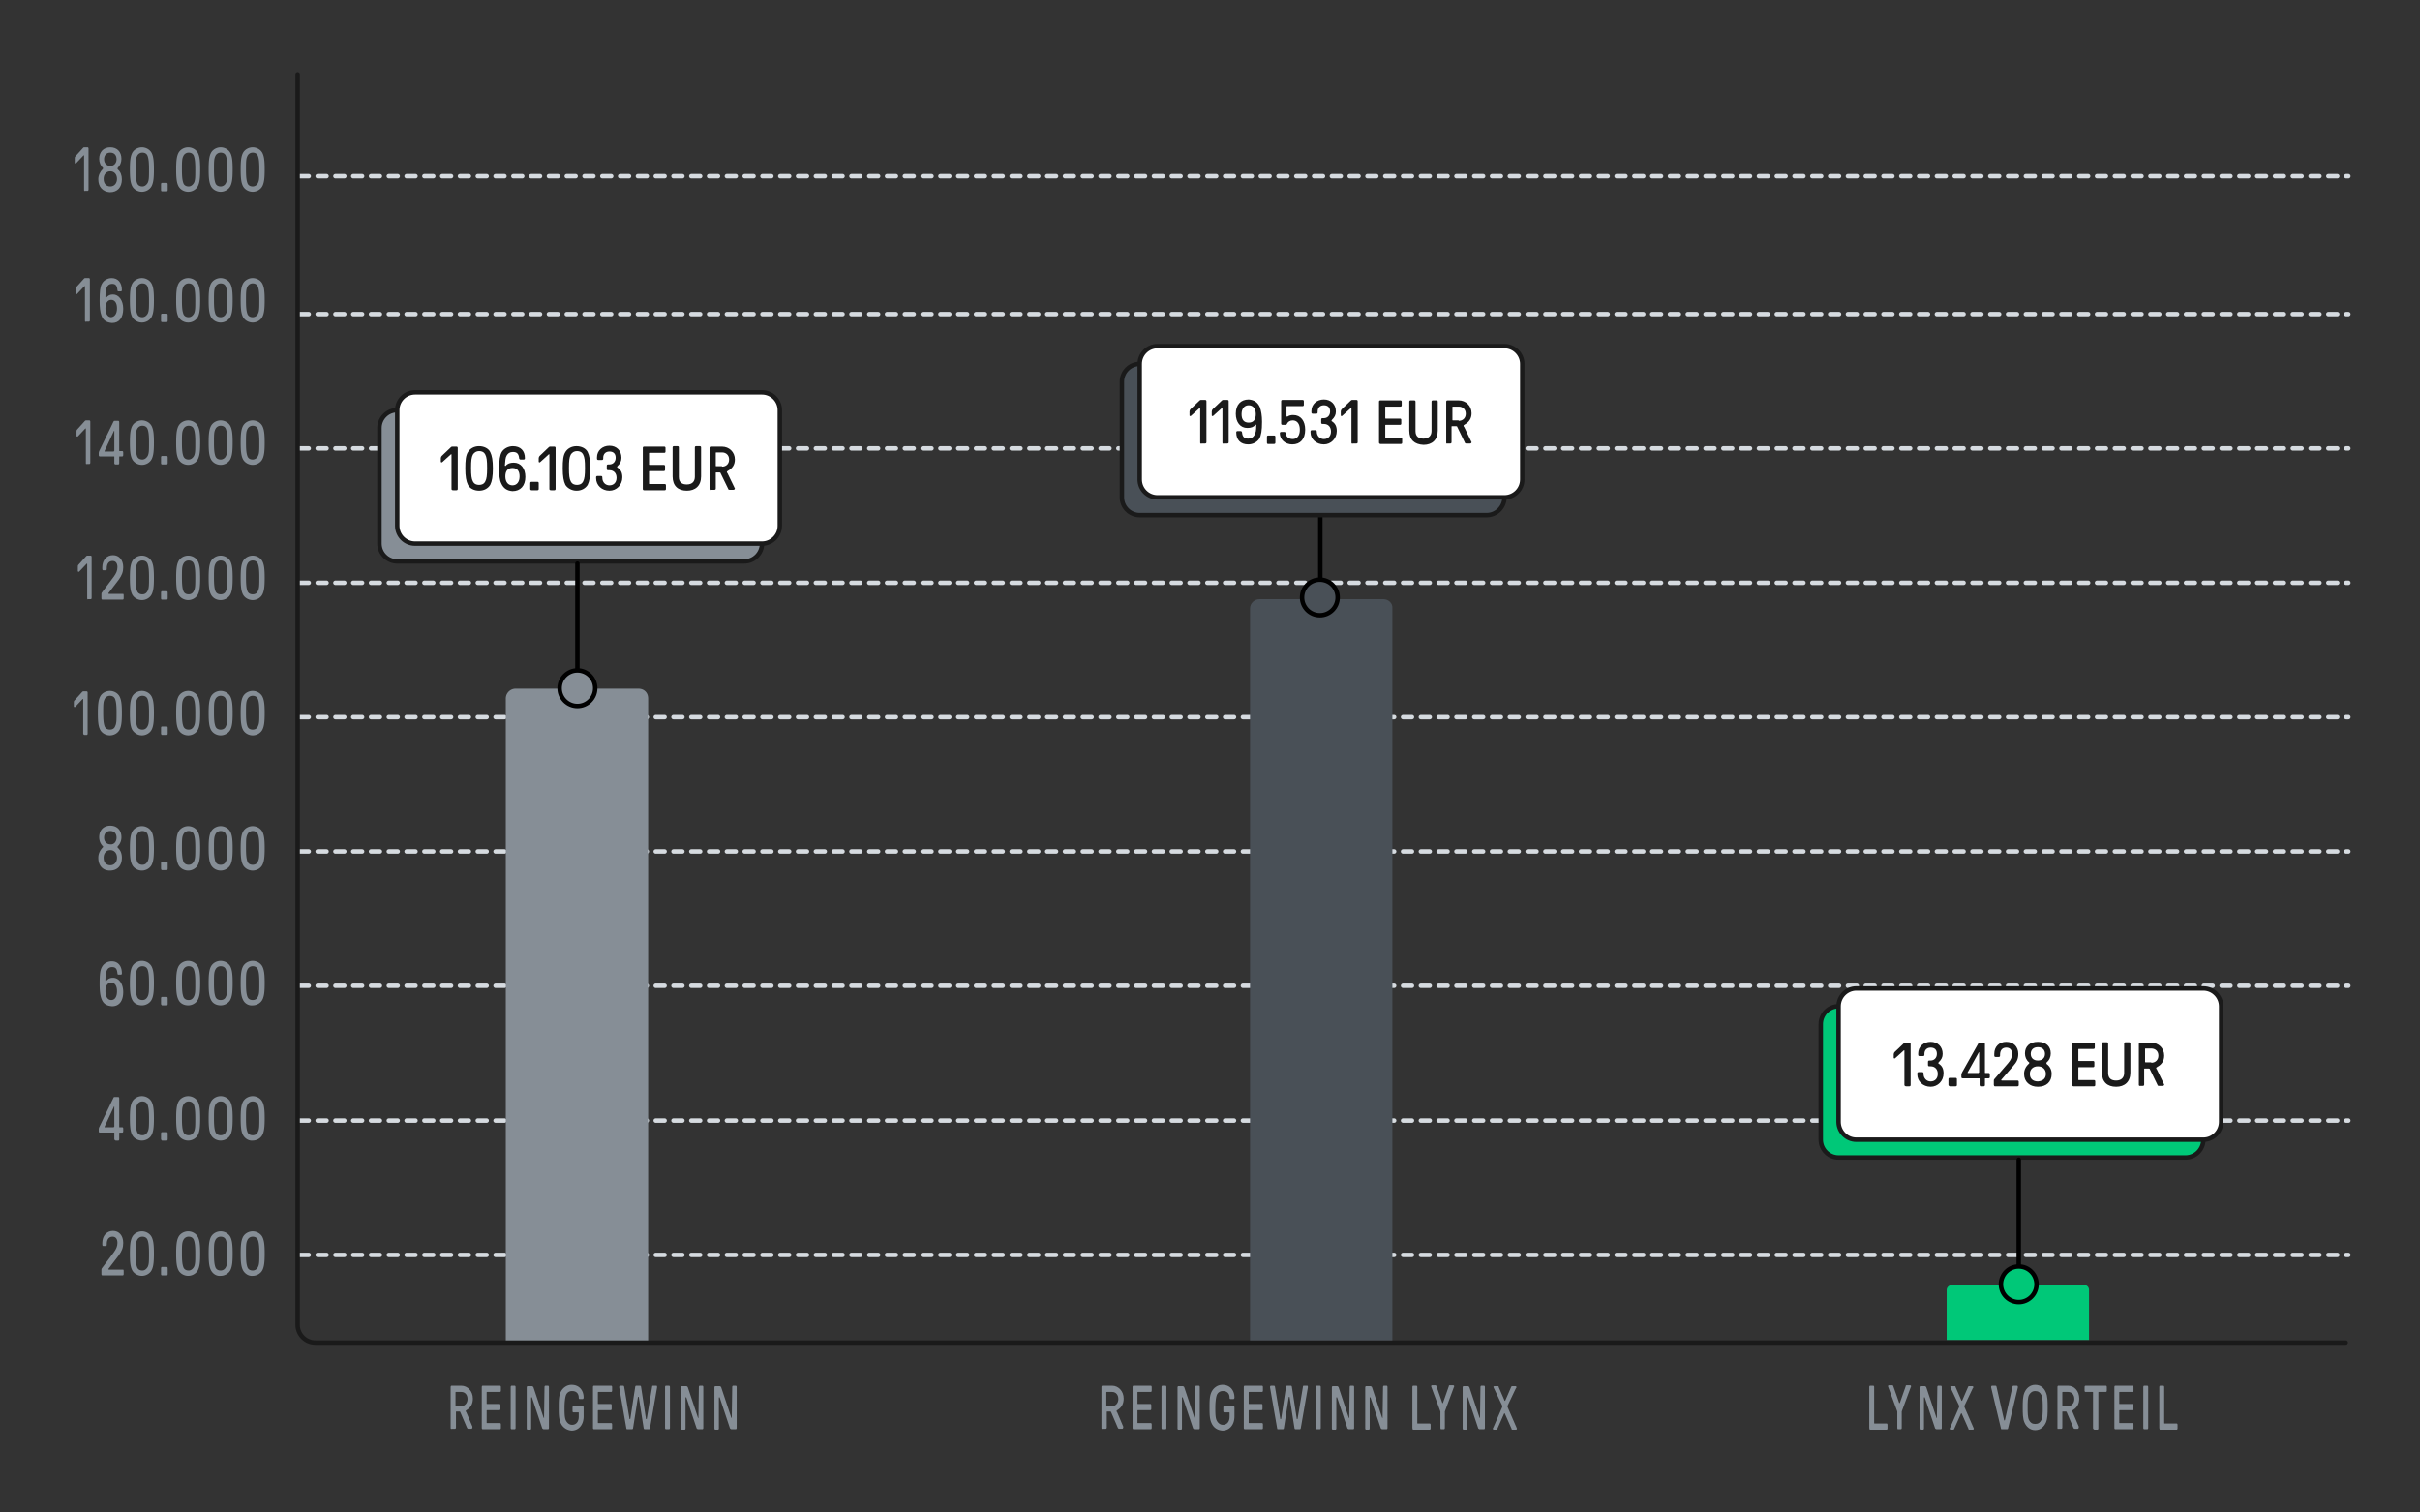 <svg xmlns="http://www.w3.org/2000/svg" xmlns:xlink="http://www.w3.org/1999/xlink" width="544" height="340"><rect width="100%" height="100%" fill="#333333" stroke="none"/><style><![CDATA[.B{fill:none}.C{stroke-miterlimit:10}.D{stroke-linejoin:round}.E{stroke:#1a1a1a}.F{stroke-linecap:round}.G{fill:#868e96}.H{fill:#1a1a1a}.I{fill:#495057}]]></style><g stroke="#d6dbe0" stroke-dasharray="2,2" class="B C D F"><path d="M67.4 100.8h460.5M67.4 70.6h460.5"/><path d="M67.4 39.6h460.5M67.4 131h460.5M67.4 161.2h460.5M67.4 191.4h460.5M67.4 221.6h460.5M67.4 251.9h460.5M67.4 282.1h460.5"/></g><g class="G"><use xlink:href="#B"/><use xlink:href="#C"/><use xlink:href="#D"/><use xlink:href="#E"/><path d="M126 319.8c-.4-.9-.4-2.1-.4-3.4s0-2.5.4-3.4 1.3-1.7 2.5-1.7c1.6 0 2.7 1.1 2.7 2.9 0 .1-.1.3-.2.3h-.7c-.1 0-.2-.1-.2-.3 0-1-.6-1.5-1.5-1.5a1.41 1.41 0 0 0-1.4 1c-.2.6-.3 1.7-.3 2.8 0 1 0 2.2.3 2.8s.8 1 1.4 1c.9 0 1.5-.7 1.5-1.8v-.9c0-.1 0-.1-.1-.1h-1.1c-.1 0-.2-.1-.2-.3v-.8c0-.2.1-.3.2-.3h2.1c.1 0 .2.1.2.3v2c0 2-1.2 3.2-2.7 3.2-1.2-.1-2.1-.8-2.5-1.8z"/><use xlink:href="#C" x="25"/><use xlink:href="#F"/><use xlink:href="#D" x="34.7"/><use xlink:href="#G"/><use xlink:href="#E" x="42.2"/><use xlink:href="#B" x="146.3"/><use xlink:href="#C" x="146.3"/><use xlink:href="#D" x="146.3"/><use xlink:href="#G" x="111.6"/><path d="M272.3 319.8c-.4-.9-.4-2.1-.4-3.4s0-2.5.4-3.4 1.3-1.7 2.5-1.7c1.6 0 2.7 1.1 2.7 2.9 0 .1-.1.3-.2.3h-.7c-.1 0-.2-.1-.2-.3 0-1-.6-1.5-1.5-1.5a1.41 1.41 0 0 0-1.4 1c-.2.6-.3 1.7-.3 2.8 0 1 0 2.2.3 2.8s.8 1 1.4 1c.9 0 1.5-.7 1.5-1.8v-.9c0-.1 0-.1-.1-.1h-1.1c-.1 0-.2-.1-.2-.3v-.8c0-.2.1-.3.2-.3h2.1c.1 0 .2.1.2.3v2c0 2-1.2 3.2-2.7 3.2-1.3-.1-2.1-.8-2.5-1.8z"/><use xlink:href="#C" x="171.3"/><use xlink:href="#F" x="146.3"/><use xlink:href="#D" x="181"/><use xlink:href="#G" x="146.3"/><use xlink:href="#E" x="188.5"/><use xlink:href="#H"/><path d="M323.8 321v-3.7l-2-5.4c0-.1-.1-.2-.1-.3s.1-.2.2-.2h.8c.1 0 .2.1.2.2l1.3 3.7c0 .1 0 .1.1.1s.1 0 .1-.1l1.3-3.7c0-.2.1-.2.2-.2h.8c.1 0 .2.1.2.2s0 .1-.1.3l-2 5.4v3.7c0 .2-.1.3-.2.3h-.7s-.1-.1-.1-.3zm8.9-2.2s.1-.1 0 0l.1-7c0-.2.1-.3.2-.3h.6c.1 0 .2.1.2.3v9.2c0 .2-.1.3-.2.3h-1c-.1 0-.2-.1-.3-.2l-2.3-6.9c0-.1-.1-.1-.1-.1s-.1 0-.1.1v6.9c0 .2-.1.3-.2.3h-.6c-.1 0-.2-.1-.2-.3v-9.2c0-.2.1-.3.2-.3h1c.1 0 .2.1.3.2l2.3 6.9c.1 0 .1.1.1.1z"/><use xlink:href="#I"/><use xlink:href="#H" x="102.7"/><path d="M426.5 321v-3.7l-2-5.4c0-.1-.1-.2-.1-.3s.1-.2.2-.2h.8c.1 0 .2.1.2.2l1.3 3.7c0 .1 0 .1.1.1 0 0 .1 0 .1-.1l1.3-3.7c0-.2.1-.2.2-.2h.8c.1 0 .2.1.2.2s0 .1-.1.3l-2 5.4v3.7c0 .2-.1.3-.2.3h-.7s-.1-.1-.1-.3z"/><use xlink:href="#G" x="278.4"/><use xlink:href="#I" x="102.7"/><path d="M449.8 321.1l-2.2-9.2v-.2c0-.1.1-.2.2-.2h.8c.1 0 .2.1.2.2l1.7 7.5c0 .1 0 .1.1.1h0s.1 0 .1-.1l1.7-7.5c0-.1.1-.2.2-.2h.8c.1 0 .2.1.2.2v.2l-2.2 9.2c0 .1-.1.2-.2.2H450c-.1 0-.2 0-.2-.2zm5.3-1.3c-.4-.9-.4-2.1-.4-3.4s0-2.5.4-3.4 1.2-1.7 2.4-1.7 2 .7 2.4 1.7c.4.9.4 2.1.4 3.4s0 2.5-.4 3.4-1.2 1.7-2.4 1.7-2-.8-2.4-1.7zm3.8-.6c.3-.6.3-1.7.3-2.8 0-1 0-2.2-.3-2.8s-.7-.9-1.4-.9-1.1.4-1.4.9c-.3.6-.3 1.7-.3 2.8 0 1 0 2.2.3 2.8s.7.9 1.4.9 1.1-.3 1.4-.9zm3.6 1.8v-9.2c0-.2.1-.3.2-.3h2.2c1.4 0 2.5 1.2 2.5 2.9 0 1.2-.5 2-1.3 2.5-.2.1-.3.2-.3.3s0 .2.1.2l1.4 3.3v.2c0 .1-.1.3-.2.3h-.7c-.2 0-.2-.1-.3-.2l-1.5-3.5c0-.1-.1-.2-.2-.2h-.7c-.1 0-.1.1-.1.1v3.5c0 .2-.1.3-.2.3h-.7c-.1.1-.2 0-.2-.2zm2.4-4.9c.7 0 1.4-.6 1.4-1.6s-.6-1.6-1.4-1.6h-1.2c-.1 0-.1.1-.1.1v2.9c0 .1 0 .1.1.1h1.2zm5.6 4.9v-8c0-.1 0-.1-.1-.1h-1.6c-.1 0-.2-.1-.2-.3v-.8c0-.2.1-.3.2-.3h4.6c.1 0 .2.1.2.3v.8c0 .2-.1.3-.2.3h-1.6c-.1 0-.1.1-.1.1v8.1c0 .2-.1.3-.2.3h-.7c-.2-.1-.3-.2-.3-.4z"/><use xlink:href="#C" x="367"/><use xlink:href="#D" x="367"/><use xlink:href="#H" x="167.9"/></g><path d="M66.9 16.7v281.1c0 2.2 1.8 4 4 4h456.4" class="B C D E F"/><g class="G"><use xlink:href="#J"/><use xlink:href="#K"/><use xlink:href="#L"/><use xlink:href="#K" x="10.4"/><path d="M47.4 285.5c-.4-.8-.5-1.9-.5-3.7s.1-2.9.5-3.7 1.3-1.3 2.2-1.3 1.8.5 2.2 1.3.5 1.9.5 3.7-.1 2.9-.5 3.7-1.3 1.3-2.2 1.3c-1 .1-1.8-.5-2.2-1.3zm3.4-.7c.3-.6.3-1.3.3-3s-.1-2.4-.3-3-.7-.8-1.2-.8a1.3 1.3 0 0 0-1.2.8c-.3.6-.3 1.3-.3 3s.1 2.4.3 3 .7.8 1.2.8a1.3 1.3 0 0 0 1.2-.8zm3.8.7c-.4-.8-.5-1.9-.5-3.7s.1-2.9.5-3.7 1.3-1.3 2.2-1.3 1.8.5 2.2 1.3.5 1.9.5 3.7-.1 2.9-.5 3.7-1.3 1.3-2.2 1.3c-.9.1-1.8-.5-2.2-1.3zm3.4-.7c.3-.6.3-1.3.3-3s-.1-2.4-.3-3-.7-.8-1.2-.8a1.3 1.3 0 0 0-1.2.8c-.3.6-.3 1.3-.3 3s.1 2.4.3 3 .7.8 1.2.8a1.3 1.3 0 0 0 1.2-.8zm-32.3-28.7v-1.4c0-.1 0-.1-.1-.1h-3.2c-.1 0-.2-.1-.2-.3v-.5c0-.2.1-.4.2-.6l3.1-6.4c.1-.2.1-.2.3-.2h.8c.1 0 .2.1.2.3v6.4c0 .1 0 .1.1.1h.6c.1 0 .2.1.2.3v.6c0 .2-.1.3-.2.3h-.6c-.1 0-.1.1-.1.1v1.4c0 .2-.1.3-.2.3H26c-.2-.1-.3-.2-.3-.3zm-.1-2.8c.1 0 .1-.1.1-.1v-4.4c0-.1-.1-.1-.1 0l-2.1 4.5v.1h2.1z"/><use xlink:href="#M"/><use xlink:href="#N"/><use xlink:href="#M" x="10.4"/><path d="M47.4 255.1c-.4-.8-.5-1.9-.5-3.7s.1-2.9.5-3.7 1.3-1.3 2.2-1.3 1.8.5 2.2 1.3.5 1.9.5 3.7-.1 2.9-.5 3.7-1.3 1.3-2.2 1.3-1.8-.5-2.2-1.3zm3.4-.7c.3-.6.3-1.3.3-3s-.1-2.4-.3-3-.7-.8-1.2-.8a1.3 1.3 0 0 0-1.2.8c-.3.6-.3 1.3-.3 3s.1 2.4.3 3 .7.8 1.2.8 1-.2 1.2-.8zm3.8.7c-.4-.8-.5-1.9-.5-3.7s.1-2.9.5-3.7 1.3-1.3 2.2-1.3 1.8.5 2.2 1.3.5 1.9.5 3.7-.1 2.9-.5 3.7-1.3 1.3-2.2 1.3c-.9.1-1.8-.5-2.2-1.3zm3.4-.7c.3-.6.3-1.3.3-3s-.1-2.4-.3-3-.7-.8-1.2-.8a1.3 1.3 0 0 0-1.2.8c-.3.6-.3 1.3-.3 3s.1 2.4.3 3 .7.8 1.2.8 1-.2 1.2-.8zm-35.2-29.9c-.3-.8-.4-1.9-.4-3.3 0-2 .1-3.1.5-3.8.4-.8 1.3-1.3 2.2-1.3 1.4 0 2.3 1 2.3 2.7 0 .2-.1.3-.2.3h-.6c-.1 0-.2-.1-.2-.3-.1-1-.4-1.4-1.2-1.4-.6 0-1 .3-1.2.8s-.3 1.1-.3 2.2c0 .1.1.2.2.1.4-.5.9-.7 1.5-.7 1.3 0 2.3 1.3 2.3 3.2 0 2-.9 3.2-2.5 3.2-1.3-.1-2-.6-2.4-1.7zm3.5-1.7c0-1.2-.5-1.9-1.3-1.9s-1.3.7-1.3 1.9.5 2 1.3 2 1.3-.7 1.3-2z"/><use xlink:href="#O"/><use xlink:href="#N" y="-30.4"/><use xlink:href="#O" x="10.4"/><path d="M47.4 224.7c-.4-.8-.5-1.9-.5-3.7s.1-2.9.5-3.7 1.3-1.3 2.2-1.3 1.8.5 2.2 1.3.5 1.9.5 3.7-.1 2.9-.5 3.7-1.3 1.3-2.2 1.3-1.8-.4-2.2-1.3zm3.4-.7c.3-.6.3-1.3.3-3s-.1-2.4-.3-3-.7-.8-1.2-.8a1.3 1.3 0 0 0-1.2.8c-.3.6-.3 1.3-.3 3s.1 2.4.3 3 .7.8 1.2.8 1-.2 1.2-.8zm3.8.7c-.4-.8-.5-1.9-.5-3.7s.1-2.9.5-3.7 1.3-1.3 2.2-1.3 1.8.5 2.2 1.3.5 1.9.5 3.7-.1 2.9-.5 3.7-1.3 1.3-2.2 1.3c-.9.1-1.8-.4-2.2-1.3zm3.4-.7c.3-.6.3-1.3.3-3s-.1-2.4-.3-3-.7-.8-1.2-.8a1.3 1.3 0 0 0-1.2.8c-.3.6-.3 1.3-.3 3s.1 2.4.3 3 .7.8 1.2.8 1-.2 1.2-.8zm-35.9-31.2c0-.9.4-1.7 1-2.3.1-.1.1-.3 0-.3-.5-.5-.8-1.2-.8-2 0-1.6 1-2.6 2.5-2.6s2.5 1 2.5 2.6c0 .8-.3 1.5-.8 2-.1.1-.1.3 0 .4.6.5.9 1.3.9 2.2 0 1.8-1 2.9-2.7 2.9-1.6 0-2.6-1.1-2.6-2.9zm4.2 0c0-1-.6-1.7-1.5-1.7s-1.5.7-1.5 1.7c0 1.1.6 1.7 1.5 1.7s1.5-.7 1.5-1.7zm-.1-4.5c0-.9-.5-1.5-1.4-1.5s-1.4.6-1.4 1.5.6 1.5 1.4 1.5c.8.1 1.4-.6 1.4-1.5z"/><use xlink:href="#P"/><path d="M36.2 195.3V194c0-.2.1-.3.2-.3h1.1c.1 0 .2.1.2.3v1.3c0 .2-.1.3-.2.3h-1.1c-.1 0-.2-.2-.2-.3z"/><use xlink:href="#P" x="10.4"/><use xlink:href="#Q"/><use xlink:href="#Q" x="7.2"/><path d="M18.7 164.9v-7.7c0-.1-.1-.1-.1-.1l-1.7 1.8c-.1.1-.3 0-.3-.1v-.8c0-.2 0-.4.1-.5l1.8-2c.1-.1.2-.1.2-.1h.8c.1 0 .2.1.2.3v9.2c0 .2-.1.3-.2.3H19c-.2 0-.3-.2-.3-.3z"/><use xlink:href="#Q" x="-24.9" y="-30.4"/><path d="M29.7 164c-.4-.8-.5-1.9-.5-3.7s.1-2.9.5-3.7 1.3-1.3 2.2-1.3 1.8.5 2.2 1.3.5 1.9.5 3.7-.1 2.9-.5 3.7-1.3 1.3-2.2 1.3-1.7-.5-2.2-1.3zm3.5-.8c.3-.6.3-1.3.3-3s-.1-2.4-.3-3-.7-.8-1.2-.8a1.3 1.3 0 0 0-1.2.8c-.3.6-.3 1.3-.3 3s.1 2.4.3 3 .7.8 1.2.8.9-.2 1.2-.8zm3 1.7v-1.3c0-.2.1-.3.2-.3h1.1c.1 0 .2.1.2.3v1.3c0 .2-.1.3-.2.3h-1.1c-.1 0-.2-.2-.2-.3z"/><use xlink:href="#P" x="10.4" y="-30.4"/><use xlink:href="#Q" y="-30.4"/><use xlink:href="#Q" x="7.2" y="-30.4"/><use xlink:href="#R"/><use xlink:href="#J" y="-151.9"/><use xlink:href="#P" y="-60.8"/><use xlink:href="#L" y="-151.9"/><use xlink:href="#P" x="10.4" y="-60.8"/><path d="M47.4 133.6c-.4-.8-.5-1.9-.5-3.7s.1-2.9.5-3.7 1.3-1.3 2.2-1.3 1.8.5 2.2 1.3.5 1.9.5 3.7-.1 2.9-.5 3.7-1.3 1.3-2.2 1.3c-1 0-1.8-.5-2.2-1.3zm3.4-.8c.3-.6.3-1.3.3-3s-.1-2.4-.3-3-.7-.8-1.2-.8a1.3 1.3 0 0 0-1.2.8c-.3.6-.3 1.3-.3 3s.1 2.4.3 3 .7.8 1.2.8 1-.2 1.2-.8z"/><use xlink:href="#Q" x="7.2" y="-60.8"/><use xlink:href="#R" x="-0.3" y="-30.4"/><path d="M25.7 104.1v-1.4c0-.1 0-.1-.1-.1h-3.2c-.1 0-.2-.1-.2-.3v-.5c0-.2.1-.4.2-.6l3.1-6.4c.1-.2.1-.2.3-.2h.8c.1 0 .2.1.2.3v6.4c0 .1 0 .1.1.1h.6c.1 0 .2.1.2.3v.6c0 .2-.1.3-.2.3h-.6c-.1 0-.1.1-.1.1v1.4c0 .2-.1.3-.2.3H26c-.2 0-.3-.1-.3-.3zm-.1-2.7c.1 0 .1-.1.1-.1v-4.4c0-.1-.1-.1-.1 0l-2.1 4.5v.1h2.1z"/><use xlink:href="#K" y="-182.3"/><use xlink:href="#L" y="-182.3"/><use xlink:href="#K" x="10.4" y="-182.3"/><use xlink:href="#S"/><use xlink:href="#S" x="7.2"/><path d="M19.1 72.1v-7.7c0-.1-.1-.1-.1-.1l-1.7 1.8c-.1.1-.3 0-.3-.1v-.9c0-.2 0-.4.1-.5l1.8-2c.1-.1.2-.1.2-.1h.9c.1 0 .2.1.2.3V72c0 .2-.1.3-.2.3h-.6c-.2.1-.3 0-.3-.2zm3.7-1.2c-.3-.8-.4-1.9-.4-3.3 0-2 .1-3.1.5-3.8.4-.8 1.3-1.3 2.2-1.3 1.4 0 2.3 1 2.3 2.7 0 .2-.1.3-.2.3h-.6c-.1 0-.2-.1-.2-.3-.1-1-.4-1.4-1.2-1.4-.6 0-1 .3-1.2.8s-.3 1.1-.3 2.2c0 .1.1.2.2.1.4-.5.9-.7 1.5-.7 1.3 0 2.3 1.3 2.3 3.2 0 2-.9 3.2-2.5 3.2-1.3-.1-2-.6-2.4-1.7zm3.5-1.6c0-1.2-.5-1.9-1.3-1.9s-1.3.7-1.3 1.9.5 2 1.3 2c.8-.1 1.3-.8 1.3-2z"/><use xlink:href="#K" y="-214.3"/><use xlink:href="#L" y="-214.3"/><use xlink:href="#K" x="10.4" y="-214.3"/><use xlink:href="#S" y="-32"/><use xlink:href="#S" x="7.2" y="-32"/><path d="M18.9 42.7V35c0-.1-.1-.1-.1-.1l-1.7 1.8c-.1.1-.3 0-.3-.1v-.9c0-.2 0-.4.1-.5l1.8-2c.1-.1.2-.1.2-.1h.8c.1 0 .2.1.2.3v9.2c0 .2-.1.3-.2.3h-.6c-.1.1-.2 0-.2-.2zm3.2-2.4c0-.9.4-1.7 1-2.3.1-.1.1-.3 0-.3-.5-.5-.8-1.2-.8-2 0-1.6 1-2.6 2.5-2.6s2.5 1 2.5 2.6c0 .8-.3 1.5-.8 2-.1.1-.1.3 0 .4.6.5.9 1.3.9 2.2 0 1.8-1 2.9-2.7 2.9-1.6-.1-2.6-1.2-2.6-2.9zm4.2-.1c0-1-.6-1.7-1.5-1.7s-1.5.7-1.5 1.7c0 1.1.6 1.7 1.5 1.7s1.5-.7 1.5-1.7zm-.1-4.4c0-.9-.5-1.5-1.4-1.5s-1.4.6-1.4 1.5.6 1.5 1.4 1.5 1.4-.6 1.4-1.5z"/><use xlink:href="#K" y="-243.7"/><use xlink:href="#L" y="-243.7"/><use xlink:href="#K" x="10.4" y="-243.7"/><use xlink:href="#S" y="-61.4"/><use xlink:href="#S" x="7.2" y="-61.4"/><path d="M143.5 154.8h-27.6a2.22 2.22 0 0 0-2.2 2.2v144.3h32V157c0-1.3-.9-2.2-2.2-2.2z"/><use xlink:href="#T"/></g><use xlink:href="#T" class="B C D E"/><use xlink:href="#T" x="4" y="-4" fill="#fff"/><use xlink:href="#T" x="4" y="-4" class="B C E"/><g class="H"><use xlink:href="#U"/><path d="M105.2 109c-.4-.8-.6-1.9-.6-3.7s.1-2.9.6-3.7 1.4-1.3 2.5-1.3 2.1.5 2.5 1.3.6 1.9.6 3.7-.2 2.9-.6 3.7c-.5.8-1.4 1.3-2.5 1.3s-2.1-.5-2.5-1.3zm3.9-.8c.3-.6.4-1.3.4-3s-.1-2.4-.4-3-.8-.8-1.4-.8-1.1.3-1.4.8c-.3.6-.4 1.3-.4 3s.1 2.4.4 3 .8.8 1.4.8 1.1-.2 1.4-.8zm3.6.5c-.4-.8-.5-1.9-.5-3.3 0-2 .2-3.1.6-3.8.5-.8 1.5-1.3 2.5-1.3 1.7 0 2.7 1 2.7 2.7 0 .2-.1.3-.3.3h-.7c-.1 0-.3-.1-.3-.3-.1-1-.5-1.4-1.4-1.4-.7 0-1.1.3-1.4.8s-.3 1.1-.4 2.2c0 .1.1.2.2.1.4-.5 1-.7 1.8-.7 1.6 0 2.6 1.3 2.6 3.2 0 2-1.1 3.2-2.9 3.2-1.2-.1-2-.6-2.5-1.7zm4.1-1.6c0-1.2-.5-1.9-1.6-1.9s-1.6.7-1.6 1.9.6 2 1.6 2 1.6-.8 1.6-2zm2.4 2.8v-1.3c0-.2.1-.3.3-.3h1.3c.2 0 .3.1.3.3v1.3c0 .2-.1.3-.3.3h-1.3c-.2 0-.3-.1-.3-.3z"/><use xlink:href="#U" x="22"/><path d="M127.1 109c-.4-.8-.6-1.9-.6-3.7s.1-2.9.6-3.7 1.4-1.3 2.5-1.3 2.1.5 2.5 1.3.6 1.9.6 3.7-.2 2.9-.6 3.7c-.5.8-1.4 1.3-2.5 1.3-1 0-2-.5-2.5-1.3zm4-.8c.3-.6.4-1.3.4-3s-.1-2.4-.4-3-.8-.8-1.4-.8-1.1.3-1.4.8c-.3.6-.4 1.3-.4 3s.1 2.4.4 3 .8.8 1.4.8 1.1-.2 1.4-.8z"/><use xlink:href="#V"/><path d="M144.5 109.9v-9.2c0-.2.1-.3.3-.3h4.5c.2 0 .3.1.3.3v.8c0 .2-.1.3-.3.3H146c-.1 0-.1.1-.1.1v2.5c0 .1.1.1.1.1h3.2c.2 0 .3.1.3.3v.8c0 .2-.1.3-.3.3H146c-.1 0-.1.1-.1.1v2.7c0 .1.1.1.1.1h3.4c.2 0 .3.1.3.3v.8c0 .2-.1.3-.3.3h-4.6c-.2 0-.3-.1-.3-.3z"/><use xlink:href="#W"/><path d="M159.5 109.9v-9.2c0-.2.1-.3.3-.3h2.5c1.6 0 2.9 1.2 2.9 2.9 0 1.2-.6 2-1.5 2.5-.2.1-.3.2-.3.3s0 .2.1.2l1.6 3.3c0 .1.1.1.1.2s-.1.3-.3.3h-.9c-.2 0-.3-.1-.3-.2l-1.7-3.5c0-.1-.1-.2-.3-.2h-.7c-.1 0-.1.1-.1.1v3.5c0 .2-.1.3-.3.3h-.8c-.2.1-.3 0-.3-.2zm2.8-5c.9 0 1.6-.6 1.6-1.6s-.7-1.6-1.6-1.6H161c-.1 0-.1.1-.1.1v2.9c0 .1.1.1.1.1h1.3z"/></g><g stroke="#000" class="D"><path d="M129.8 150.7v-24" class="B C F"/><circle cx="129.8" cy="154.7" r="4" class="G"/></g><path d="M311 134.7h-27.9c-1.1 0-2.1.9-2.1 2.1v164.5h32V136.7c.1-1.1-.9-2-2-2z" class="I"/><g stroke="#000" class="D"><path d="M296.8 130.3v-24" class="B C F"/><circle cx="296.7" cy="134.3" r="4" class="I"/></g><use xlink:href="#T" x="166.9" y="-10.4" class="I"/><use xlink:href="#T" x="166.9" y="-10.4" class="B C D E"/><use xlink:href="#T" x="170.9" y="-14.4" fill="#fff"/><use xlink:href="#T" x="170.9" y="-14.4" class="B C E"/><g class="H"><use xlink:href="#X"/><use xlink:href="#X" x="5"/><path d="M283.2 91.5c.3.8.5 1.9.5 3.3 0 2-.2 3.1-.6 3.8-.5.8-1.5 1.3-2.5 1.3-1.7 0-2.7-1-2.7-2.7 0-.2.1-.3.3-.3h.7c.1 0 .3.1.3.3.1 1 .5 1.4 1.4 1.4.7 0 1.1-.3 1.4-.8s.4-1.1.4-2.2c0-.1-.1-.2-.2-.1-.4.5-1 .7-1.8.7-1.6 0-2.6-1.3-2.6-3.2 0-2 1.1-3.2 2.9-3.2 1.2.1 2 .6 2.5 1.7zm-4.1 1.6c0 1.2.5 1.9 1.6 1.9s1.6-.7 1.6-1.9-.6-2-1.6-2-1.6.8-1.6 2zm5.7 6.4v-1.3c0-.2.1-.3.3-.3h1.3c.2 0 .3.1.3.3v1.3c0 .2-.1.3-.3.3H285c-.1 0-.2-.1-.2-.3zm2.9-2.1c0-.2.1-.3.3-.3h.7c.2 0 .3.1.3.3.1.8.7 1.3 1.6 1.3 1 0 1.6-.8 1.6-2.1s-.6-2.1-1.6-2.1c-.6 0-1.1.3-1.3.8-.1.1-.1.2-.3.2h-.7c-.2 0-.3-.1-.3-.3v-5c0-.2.1-.3.3-.3h4.5c.2 0 .3.1.3.3v.8c0 .2-.1.3-.3.3h-3.5c-.1 0-.1.1-.1.1v2.1c0 .2.2.2.3.1.3-.2.7-.3 1.2-.3 1.7 0 2.7 1.3 2.7 3.3 0 2.1-1.1 3.3-2.9 3.3-1.6 0-2.8-1.1-2.8-2.5zm6.9-.2V97c0-.2.1-.3.3-.3h.8c.2 0 .3.1.3.3h0c0 1 .7 1.7 1.6 1.7 1 0 1.6-.7 1.6-1.7s-.6-1.7-1.6-1.7h-.3c-.2 0-.3-.1-.3-.3v-.7c0-.2.1-.3.3-.3h.3c.8 0 1.4-.6 1.4-1.5s-.5-1.4-1.4-1.4-1.4.6-1.4 1.4v.2c0 .2-.1.3-.3.3h-.8c-.2 0-.3-.1-.3-.3v-.3c0-1.5 1.2-2.6 2.8-2.6s2.7 1.1 2.7 2.7c0 .8-.3 1.3-.9 1.9-.1.1-.1.3 0 .3.8.5 1.1 1.2 1.1 2.2 0 1.7-1.3 3-2.9 3-1.7 0-3-1.2-3-2.7z"/><use xlink:href="#X" x="34"/><path d="M310 99.5v-9.2c0-.2.1-.3.3-.3h4.5c.2 0 .3.1.3.3v.8c0 .2-.1.3-.3.3h-3.3c-.1 0-.1.1-.1.1V94c0 .1.1.1.1.1h3.2c.2 0 .3.1.3.3v.8c0 .2-.1.3-.3.3h-3.2c-.1 0-.1.1-.1.1v2.7c0 .1.1.1.1.1h3.4c.2 0 .3.1.3.3v.8c0 .2-.1.3-.3.3h-4.6c-.1 0-.3-.1-.3-.3zm6.8-2.7v-6.5c0-.2.1-.3.3-.3h.8c.2 0 .3.1.3.3v6.6c0 1.3.8 1.7 1.8 1.7 1.2 0 1.8-.7 1.8-1.7v-6.6c0-.2.1-.3.3-.3h.8c.2 0 .3.1.3.3v6.5c0 2.1-1.3 3.2-3.2 3.2-2-.1-3.2-1.1-3.2-3.2zm8.3 2.7v-9.2c0-.2.1-.3.3-.3h2.5c1.6 0 2.9 1.2 2.9 2.9 0 1.2-.6 2-1.5 2.5-.2.1-.3.2-.3.3s0 .2.1.2l1.6 3.3c0 .1.1.1.1.2s-.1.3-.3.3h-.9c-.2 0-.3-.1-.3-.2l-1.7-3.5c0-.1-.1-.2-.3-.2h-.9c-.1 0-.1.1-.1.1v3.5c0 .2-.1.3-.3.3h-.8c0 .1-.1 0-.1-.2zm2.8-4.9c.9 0 1.6-.6 1.6-1.6s-.7-1.6-1.6-1.6h-1.3c-.1 0-.1.1-.1.1v2.9c0 .1.1.1.1.1h1.3z"/></g><g fill="#00c878"><path d="M468.6 288.9h-29.9a1.11 1.11 0 0 0-1.1 1.1v11.2h32V290c0-.6-.4-1.1-1-1.1z"/><use xlink:href="#T" x="324" y="134"/></g><use xlink:href="#T" x="324" y="134" class="B C D E"/><use xlink:href="#T" x="328" y="130" fill="#fff"/><use xlink:href="#T" x="328" y="130" class="B C E"/><g class="H"><path d="M428.1 243.9v-7.7c0-.1-.1-.1-.1-.1l-2 1.8c-.1.1-.3 0-.3-.1v-.8c0-.2.1-.4.2-.5l2.1-2c.1-.1.2-.1.3-.1h.9c.2 0 .3.1.3.3v9.2c0 .2-.1.3-.3.3h-.7c-.3 0-.4-.2-.4-.3z"/><use xlink:href="#V" x="297" y="134"/><path d="M438 243.9v-1.3c0-.2.1-.3.3-.3h1.3c.2 0 .3.1.3.3v1.3c0 .2-.1.3-.3.3h-1.3c-.1 0-.3-.2-.3-.3zm7 0v-1.4c0-.1-.1-.1-.1-.1h-3.7c-.2 0-.3-.1-.3-.3v-.5c0-.2.1-.4.2-.6l3.6-6.4c.1-.2.1-.2.3-.2h.9c.2 0 .3.1.3.3v6.4c0 .1.1.1.1.1h.7c.2 0 .3.1.3.3v.6c0 .2-.1.3-.3.3h-.7c-.1 0-.1.1-.1.1v1.4c0 .2-.1.3-.3.3h-.7c-.1 0-.2-.2-.2-.3zm-.2-2.8c.1 0 .1-.1.1-.1v-4.4c0-.1-.1-.1-.1 0l-2.5 4.5c0 .1 0 .1.1.1h2.4zm3.4 2.8v-.9c0-.2 0-.3.1-.4l3.1-3.6c.6-.7.9-1.3.9-2.1 0-.9-.5-1.4-1.3-1.4-.9 0-1.4.6-1.4 1.6v.2c0 .2-.1.3-.3.3h-.7c-.2 0-.3-.1-.3-.3v-.4c0-1.6 1.1-2.7 2.7-2.7s2.7 1.1 2.7 2.7c0 1.1-.3 1.8-1.2 2.8l-2.6 3c-.1.1 0 .2.1.2h3.5c.2 0 .3.1.3.3v.7c0 .2-.1.3-.3.3h-5.1c-.1 0-.2-.2-.2-.3zm6.8-2.5c0-.9.4-1.7 1.1-2.3.1-.1.1-.3 0-.3-.6-.5-.9-1.2-.9-2 0-1.6 1.1-2.6 2.9-2.6s2.9 1 2.9 2.6c0 .8-.3 1.5-.9 2-.1.1-.1.3 0 .4.7.5 1.1 1.3 1.1 2.2 0 1.8-1.2 2.9-3.1 2.9-1.8 0-3.1-1.1-3.1-2.9zm4.9 0c0-1-.7-1.7-1.8-1.7s-1.8.7-1.8 1.7c0 1.1.7 1.7 1.8 1.7 1.2-.1 1.8-.7 1.8-1.7zm-.2-4.5c0-.9-.6-1.5-1.6-1.5s-1.6.6-1.6 1.5.6 1.5 1.6 1.5 1.6-.6 1.6-1.5zm6.1 7v-9.2c0-.2.1-.3.3-.3h4.5c.2 0 .3.1.3.3v.8c0 .2-.1.3-.3.3h-3.3c-.1 0-.1.1-.1.1v2.5c0 .1.1.1.1.1h3.2c.2 0 .3.1.3.3v.8c0 .2-.1.3-.3.3h-3.2c-.1 0-.1.1-.1.1v2.7c0 .1.1.1.1.1h3.4c.2 0 .3.1.3.3v.8c0 .2-.1.3-.3.3h-4.6c-.2 0-.3-.2-.3-.3z"/><use xlink:href="#W" x="321.3" y="134"/><path d="M480.8 243.9v-9.2c0-.2.1-.3.3-.3h2.5c1.6 0 2.9 1.2 2.9 2.9 0 1.2-.6 2-1.5 2.5-.2.1-.3.2-.3.3s0 .2.1.2l1.6 3.3c0 .1.1.1.1.2s-.1.3-.3.3h-.9c-.2 0-.3-.1-.3-.2l-1.7-3.5c0-.1-.1-.2-.3-.2h-.9c-.1 0-.1.1-.1.1v3.5c0 .2-.1.3-.3.3h-.8c.1.1-.1-.1-.1-.2zm2.8-5c.9 0 1.6-.6 1.6-1.6s-.7-1.6-1.6-1.6h-1.3c-.1 0-.1.1-.1.1v2.9c0 .1.1.1.1.1h1.3z"/></g><g stroke="#000" class="D"><path d="M453.8 284.7v-24" class="B C F"/><circle fill="#00c878" cx="453.8" cy="288.7" r="4"/></g><defs><path id="B" d="M101.3 321v-9.2c0-.2.1-.3.2-.3h2.2c1.4 0 2.6 1.2 2.6 2.9 0 1.2-.5 2-1.3 2.5-.2.1-.3.2-.3.3s0 .2.1.2l1.4 3.3v.2c0 .1-.1.3-.2.3h-.7c-.2 0-.2-.1-.3-.2l-1.5-3.5c0-.1-.1-.2-.2-.2h-.7c-.1 0-.1.1-.1.1v3.5c0 .2-.1.3-.2.3h-.7c-.2.1-.3 0-.3-.2zm2.4-4.9c.7 0 1.4-.6 1.4-1.6s-.6-1.6-1.4-1.6h-1.2c-.1 0-.1.1-.1.1v2.9c0 .1 0 .1.1.1h1.2z"/><path id="C" d="M108.3 321v-9.2c0-.2.1-.3.2-.3h3.9c.1 0 .2.1.2.3v.8c0 .2-.1.3-.2.3h-2.9c-.1 0-.1.1-.1.1v2.5c0 .1 0 .1.1.1h2.8c.1 0 .2.1.2.3v.8c0 .2-.1.3-.2.3h-2.8c-.1 0-.1.1-.1.1v2.7c0 .1 0 .1.1.1h2.9c.1 0 .2.1.2.3v.8c0 .2-.1.3-.2.3h-3.9c-.1 0-.2-.1-.2-.3z"/><path id="D" d="M114.8 321v-9.2c0-.2.1-.3.2-.3h.7c.1 0 .2.1.2.3v9.2c0 .2-.1.3-.2.3h-.7c-.1 0-.2-.1-.2-.3z"/><path id="E" d="M122.3 318.8c.1 0 .1-.1 0 0l.1-7c0-.2.1-.3.2-.3h.6c.1 0 .2.1.2.3v9.2c0 .2-.1.3-.2.3h-1c-.1 0-.2-.1-.3-.2l-2.3-6.9c0-.1-.1-.1-.1-.1s-.1 0-.1.1v6.9c0 .2-.1.3-.2.3h-.6c-.1 0-.2-.1-.2-.3v-9.2c0-.2.1-.3.2-.3h1c.1 0 .2.1.3.2l2.3 6.9c.1 0 .1.1.1.1z"/><path id="F" d="M140.8 321.1l-1.6-9.2v-.2c0-.1.1-.2.2-.2h.7c.1 0 .2.1.2.2l1.2 7.2c0 .1 0 .1.1.1h0s.1 0 .1-.1l1.1-7.2c0-.1.1-.2.2-.2h.9c.1 0 .2.1.2.2l1.1 7.2c0 .1 0 .1.1.1h0s.1 0 .1-.1l1.2-7.2c0-.2.1-.2.2-.2h.7c.2 0 .2.1.2.2v.2l-1.6 9.2c0 .1-.1.2-.2.2h-1c-.1 0-.2-.1-.2-.2l-1.1-7c0-.1 0-.1-.1-.1s0 0-.1.1l-1.1 7c0 .1-.1.2-.2.2h-1c-.2 0-.3 0-.3-.2z"/><path id="G" d="M157 318.8s.1-.1 0 0l.1-7c0-.2.1-.3.2-.3h.6c.1 0 .2.1.2.3v9.2c0 .2-.1.3-.2.3h-1c-.1 0-.2-.1-.3-.2l-2.3-6.9c0-.1-.1-.1-.1-.1s-.1 0-.1.1v6.9c0 .2-.1.3-.2.3h-.6c-.1 0-.2-.1-.2-.3v-9.2c0-.2.1-.3.2-.3h1c.1 0 .2.1.3.2l2.3 6.9.1.1z"/><path id="H" d="M317.5 321v-9.2c0-.2.1-.3.2-.3h.7c.1 0 .2.1.2.3v8.1c0 .1 0 .1.1.1h2.7c.1 0 .2.1.2.3v.8c0 .2-.1.3-.2.3h-3.8c0-.1-.1-.2-.1-.4z"/><path id="I" d="M335.6 321.1c0-.1 0-.1.1-.2l2-4.6v-.3l-1.9-4c0-.1-.1-.2-.1-.2 0-.1.1-.2.2-.2h.8c.1 0 .2 0 .2.2l1.3 3c0 .1.1.1.1.1l.1-.1 1.3-3c.1-.2.1-.2.2-.2h.8c.1 0 .2.1.2.2s0 .2-.1.2l-1.9 4v.3l2 4.6c0 .1.1.2.1.2 0 .2-.1.3-.2.3h-.8c-.1 0-.2 0-.2-.2l-1.5-3.4c0-.1-.1-.1-.1-.1l-.1.1-1.5 3.4c-.1.2-.1.2-.2.2h-.8c.1-.1 0-.2 0-.3z"/><path id="J" d="M22.8 286.4v-.9c0-.2 0-.3.1-.4l2.7-3.6c.5-.7.8-1.3.8-2.1 0-.9-.4-1.4-1.1-1.4-.8 0-1.3.6-1.3 1.6v.2c0 .2-.1.3-.2.3h-.6c-.1 0-.2-.1-.2-.3v-.4c0-1.6 1-2.7 2.4-2.7s2.3 1.1 2.3 2.7c0 1.1-.3 1.8-1 2.8l-2.3 3c-.1.1 0 .2.1.2h3.1c.2 0 .2.1.2.3v.7c0 .2-.1.3-.2.3H23c-.1 0-.2-.1-.2-.3z"/><path id="K" d="M29.7 285.5c-.4-.8-.5-1.9-.5-3.7s.1-2.9.5-3.7 1.3-1.3 2.2-1.3 1.8.5 2.2 1.3.5 1.9.5 3.7-.1 2.9-.5 3.7-1.3 1.3-2.2 1.3-1.8-.5-2.2-1.3zm3.5-.7c.3-.6.3-1.3.3-3s-.1-2.4-.3-3-.7-.8-1.2-.8a1.3 1.3 0 0 0-1.2.8c-.3.6-.3 1.3-.3 3s.1 2.4.3 3 .7.8 1.2.8.9-.3 1.2-.8z"/><path id="L" d="M36.2 286.4v-1.3c0-.2.1-.3.2-.3h1.1c.1 0 .2.1.2.3v1.3c0 .2-.1.3-.2.3h-1.1c-.1 0-.2-.1-.2-.3z"/><path id="M" d="M29.7 255.1c-.4-.8-.5-1.9-.5-3.7s.1-2.9.5-3.7 1.3-1.3 2.2-1.3 1.8.5 2.2 1.3.5 1.9.5 3.7-.1 2.9-.5 3.7-1.3 1.3-2.2 1.3-1.8-.5-2.2-1.3zm3.5-.7c.3-.6.3-1.3.3-3s-.1-2.4-.3-3-.7-.8-1.2-.8a1.3 1.3 0 0 0-1.2.8c-.3.6-.3 1.3-.3 3s.1 2.4.3 3 .7.8 1.2.8.9-.2 1.2-.8z"/><path id="N" d="M36.2 256.1v-1.3c0-.2.1-.3.2-.3h1.1c.1 0 .2.1.2.3v1.3c0 .2-.1.3-.2.3h-1.1c-.1-.1-.2-.2-.2-.3z"/><path id="O" d="M29.7 224.7c-.4-.8-.5-1.9-.5-3.7s.1-2.9.5-3.7 1.3-1.3 2.2-1.3 1.8.5 2.2 1.3.5 1.9.5 3.7-.1 2.9-.5 3.7-1.3 1.3-2.2 1.3-1.8-.4-2.2-1.3zm3.5-.7c.3-.6.3-1.3.3-3s-.1-2.4-.3-3-.7-.8-1.2-.8a1.3 1.3 0 0 0-1.2.8c-.3.6-.3 1.3-.3 3s.1 2.4.3 3 .7.8 1.2.8.9-.2 1.2-.8z"/><path id="P" d="M29.7 194.4c-.4-.8-.5-1.9-.5-3.7s.1-2.9.5-3.7 1.3-1.3 2.2-1.3 1.8.5 2.2 1.3.5 1.9.5 3.7-.1 2.9-.5 3.7-1.3 1.3-2.2 1.3-1.8-.5-2.2-1.3zm3.5-.8c.3-.6.3-1.3.3-3s-.1-2.4-.3-3-.7-.8-1.2-.8a1.3 1.3 0 0 0-1.2.8c-.3.6-.3 1.3-.3 3s.1 2.4.3 3 .7.8 1.2.8.9-.2 1.2-.8z"/><path id="Q" d="M47.4 194.4c-.4-.8-.5-1.9-.5-3.7s.1-2.9.5-3.7 1.3-1.3 2.2-1.3 1.8.5 2.2 1.3.5 1.9.5 3.7-.1 2.9-.5 3.7-1.3 1.3-2.2 1.3-1.8-.5-2.2-1.3zm3.4-.8c.3-.6.3-1.3.3-3s-.1-2.4-.3-3-.7-.8-1.2-.8a1.3 1.3 0 0 0-1.2.8c-.3.6-.3 1.3-.3 3s.1 2.4.3 3 .7.8 1.2.8 1-.2 1.2-.8z"/><path id="R" d="M19.6 134.5v-7.7c0-.1-.1-.1-.1-.1l-1.7 1.8c-.1.1-.3 0-.3-.1v-.9c0-.2 0-.4.1-.5l1.8-2c.1-.1.2-.1.2-.1h.8c.1 0 .2.1.2.3v9.2c0 .2-.1.3-.2.3h-.6c-.1.1-.2 0-.2-.2z"/><path id="S" d="M47.4 103.2c-.4-.8-.5-1.9-.5-3.7s.1-2.9.5-3.7 1.3-1.3 2.2-1.3 1.8.5 2.2 1.3.5 1.9.5 3.7-.1 2.9-.5 3.7-1.3 1.3-2.2 1.3-1.8-.5-2.2-1.3zm3.4-.7c.3-.6.3-1.3.3-3s-.1-2.4-.3-3-.7-.8-1.2-.8a1.3 1.3 0 0 0-1.2.8c-.3.6-.3 1.3-.3 3s.1 2.4.3 3 .7.8 1.2.8a1.3 1.3 0 0 0 1.2-.8z"/><path id="T" d="M171.3 122.2c0 2.2-1.8 4-4 4h-78c-2.2 0-4-1.8-4-4v-26c0-2.2 1.8-4 4-4h78c2.2 0 4 1.8 4 4v26z"/><path id="U" d="M101.5 109.9v-7.7c0-.1-.1-.1-.1-.1l-2 1.8c-.1.1-.3 0-.3-.1v-.8c0-.2.1-.4.2-.5l2.1-2c.1-.1.2-.1.3-.1h.9c.2 0 .3.1.3.3v9.2c0 .2-.1.3-.3.3h-.7c-.3 0-.4-.1-.4-.3z"/><path id="V" d="M134 107.5v-.2c0-.2.1-.3.3-.3h.8c.2 0 .3.1.3.3v.1c0 1 .7 1.7 1.6 1.7 1 0 1.6-.7 1.6-1.7s-.6-1.7-1.6-1.7h-.3c-.2 0-.3-.1-.3-.3v-.7c0-.2.1-.3.3-.3h.3c.8 0 1.4-.6 1.4-1.5s-.5-1.4-1.4-1.4-1.4.6-1.4 1.4v.2c0 .2-.1.3-.3.3h-.8c-.2 0-.3-.1-.3-.3v-.3c0-1.5 1.2-2.6 2.8-2.6s2.7 1.1 2.7 2.7c0 .8-.3 1.3-.9 1.9-.1.1-.1.3 0 .3.8.5 1.1 1.2 1.1 2.2 0 1.7-1.3 3-2.9 3-1.7 0-3-1.2-3-2.8z"/><path id="W" d="M151.2 107.1v-6.5c0-.2.1-.3.3-.3h.8c.2 0 .3.1.3.3v6.6c0 1.3.8 1.7 1.8 1.7 1.2 0 1.8-.7 1.8-1.7v-6.6c0-.2.1-.3.3-.3h.8c.2 0 .3.1.3.3v6.5c0 2.1-1.3 3.2-3.2 3.2-2 0-3.2-1.1-3.2-3.2z"/><path id="X" d="M269.8 99.5v-7.7c0-.1-.1-.1-.1-.1l-2 1.8c-.1.1-.3 0-.3-.1v-.9c0-.2.1-.4.2-.5l2.1-2c.1-.1.2-.1.3-.1h.9c.2 0 .3.1.3.3v9.2c0 .2-.1.3-.3.3h-.7c-.3.1-.4 0-.4-.2z"/></defs></svg>
